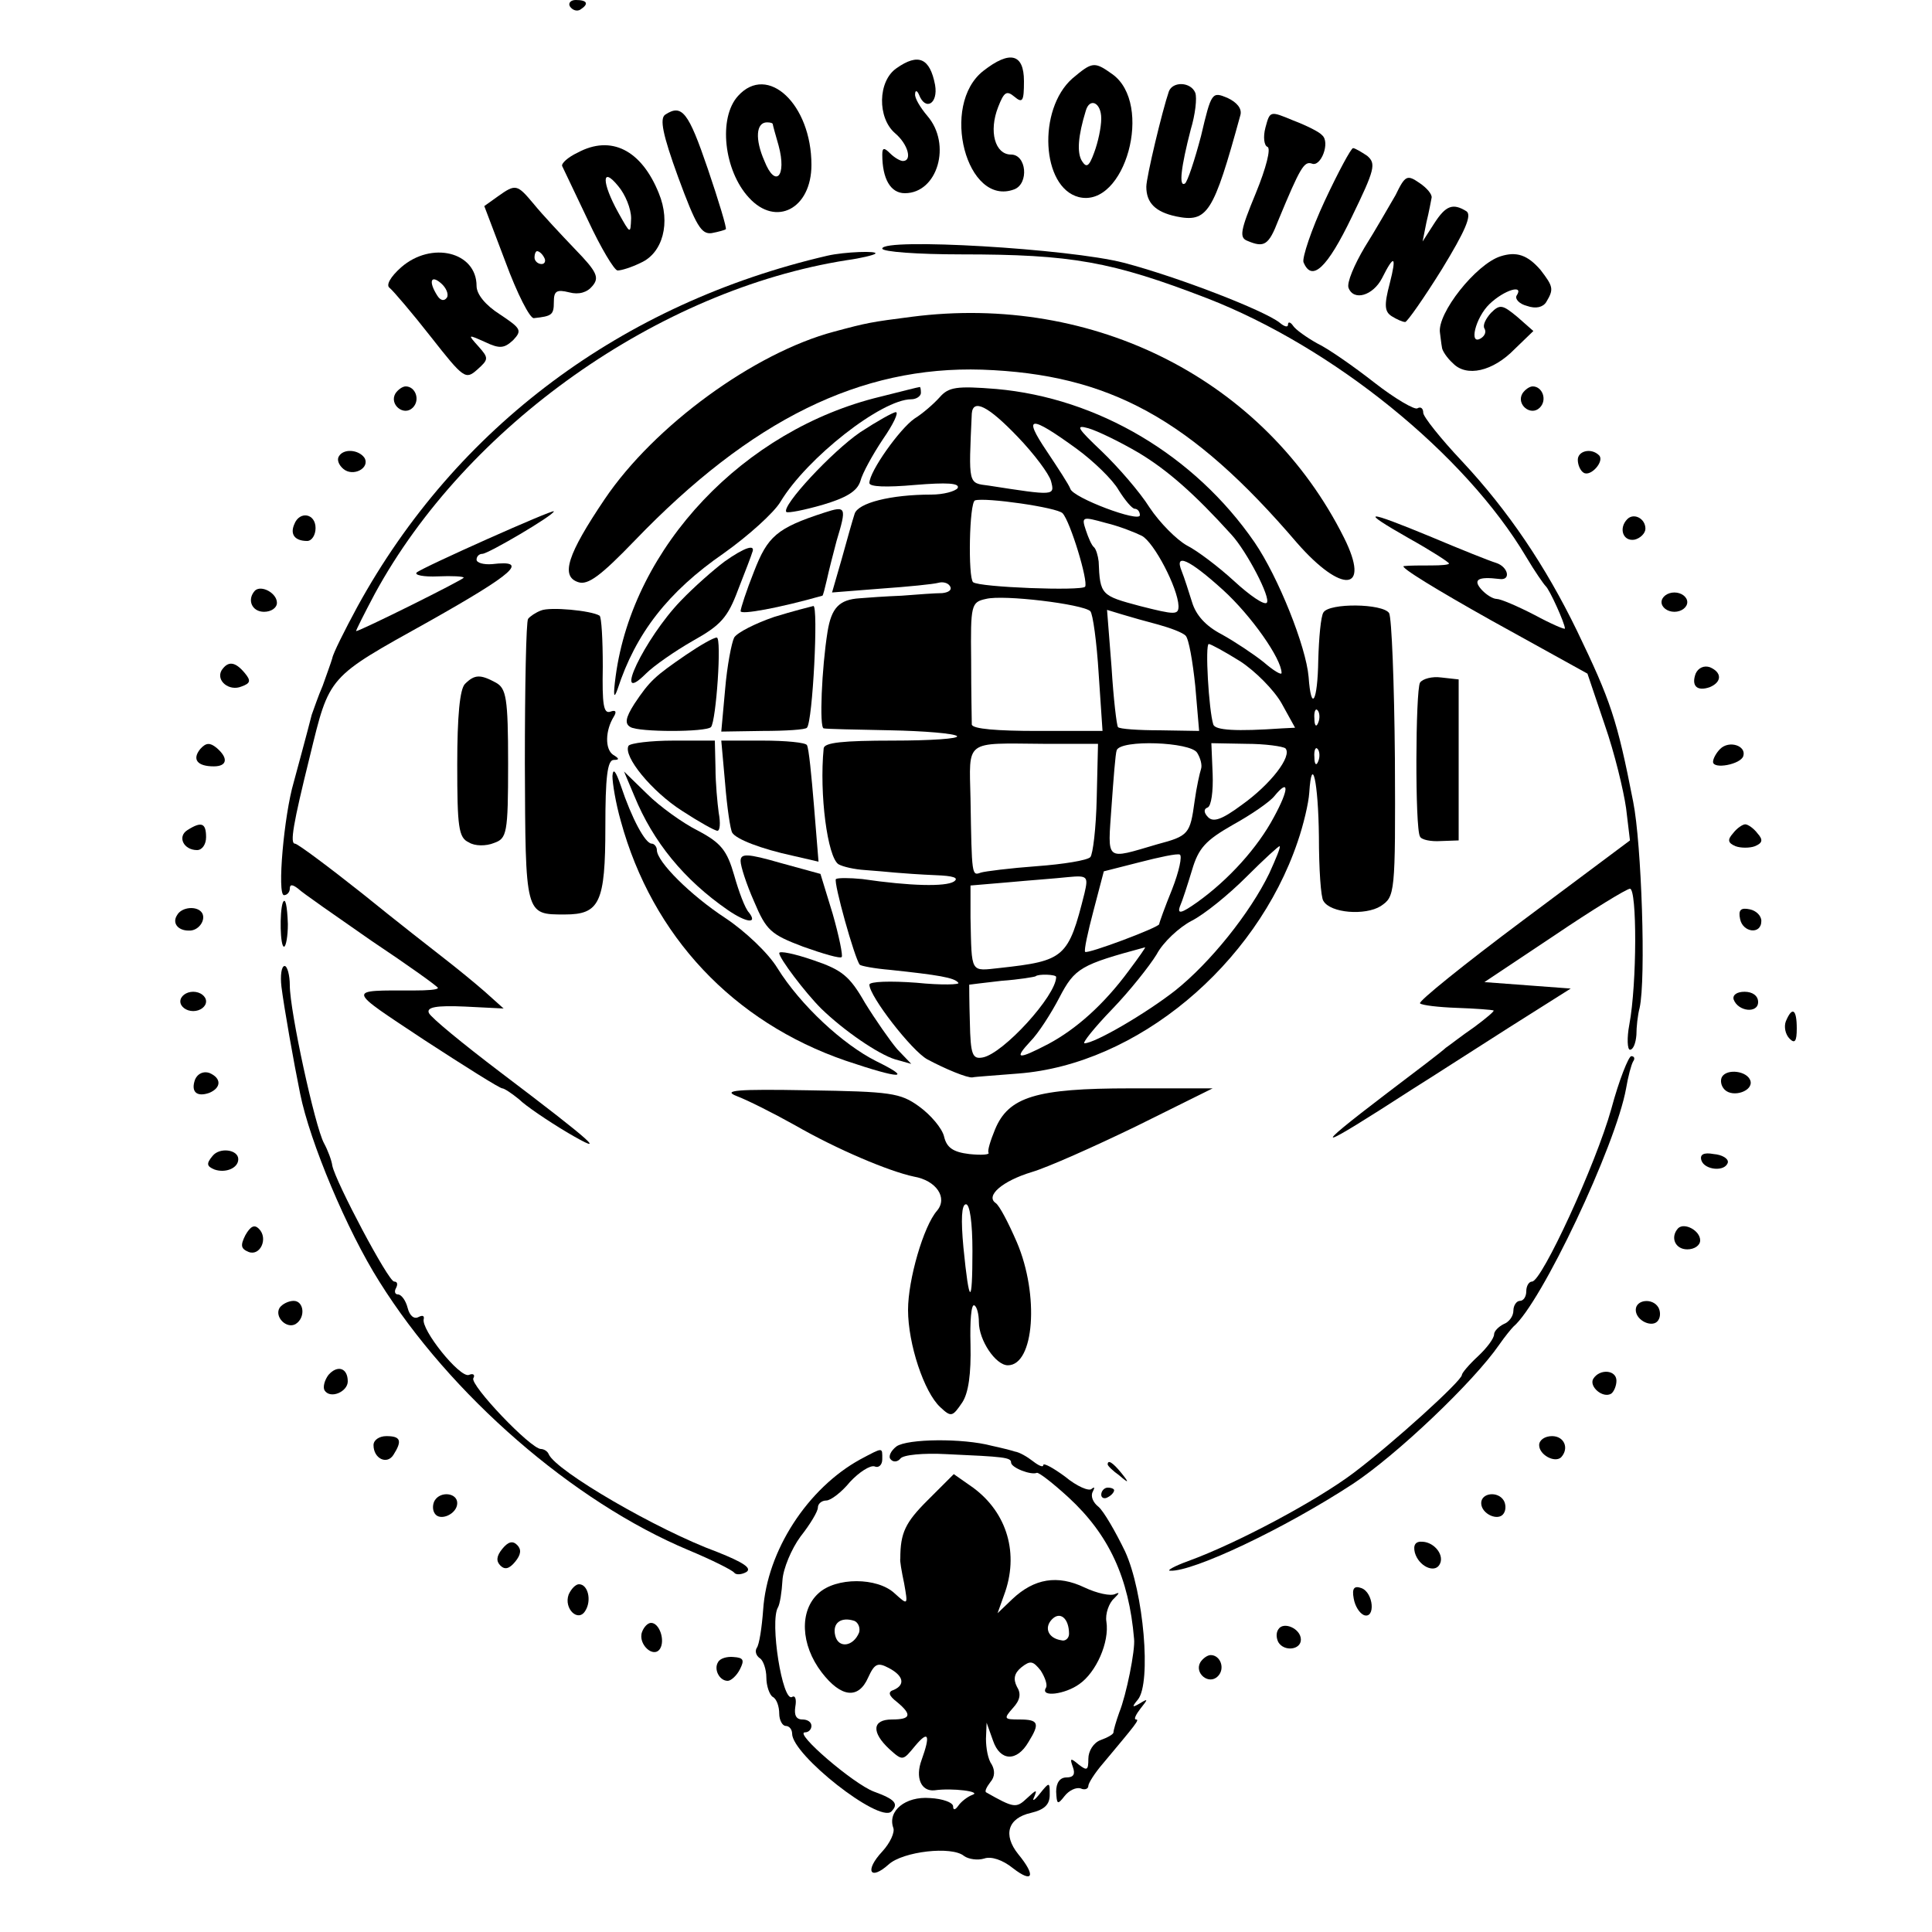 <?xml version="1.0" standalone="no"?>
<!DOCTYPE svg PUBLIC "-//W3C//DTD SVG 20010904//EN"
 "http://www.w3.org/TR/2001/REC-SVG-20010904/DTD/svg10.dtd">
<svg version="1.0" xmlns="http://www.w3.org/2000/svg"
 width="300pt" height="300pt" viewBox="0 0 300 300"
 preserveAspectRatio="xMidYMid meet">
<g transform="translate(0,300) scale(0.1,-0.1)"
fill="#000000" stroke="none">
<path d="M885 2990 c4 -6 11 -8 16 -5 14 9 11 15 -7 15 -8 0 -12 -5 -9 -10z"/>
<path d="M1392 2894 c-29 -20 -30 -77 -2 -101 20 -17 27 -43 12 -43 -4 0 -13
5 -20 12 -9 9 -12 9 -12 -2 0 -38 13 -60 35 -60 51 0 73 76 35 120 -11 13 -20
28 -19 34 0 6 3 6 6 -1 10 -26 30 -14 25 15 -8 42 -26 50 -60 26z"/>
<path d="M1527 2890 c-68 -53 -26 -212 48 -184 23 9 19 54 -5 54 -25 0 -35 36
-20 74 9 23 13 26 25 16 13 -11 15 -7 15 24 0 43 -22 48 -63 16z"/>
<path d="M1665 2878 c-54 -48 -48 -169 10 -184 72 -18 117 145 52 191 -28 20
-31 19 -62 -7z m45 -62 c0 -14 -5 -37 -11 -53 -8 -22 -12 -24 -19 -13 -8 13
-6 39 6 78 6 21 24 13 24 -12z"/>
<path d="M1146 2851 c-31 -34 -22 -116 17 -158 42 -46 97 -17 97 51 0 94 -68
158 -114 107z m54 -44 c0 -1 4 -16 9 -33 13 -48 -5 -67 -22 -24 -15 34 -13 60
4 60 5 0 9 -1 9 -3z"/>
<path d="M1815 2858 c-10 -29 -35 -133 -35 -148 0 -25 14 -39 46 -46 49 -10
58 4 100 157 3 10 -5 20 -20 27 -24 10 -25 9 -41 -59 -10 -38 -21 -71 -25 -74
-10 -6 -6 26 9 84 7 23 10 49 7 57 -7 17 -35 18 -41 2z"/>
<path d="M1033 2822 c-9 -6 -4 -31 20 -97 28 -76 36 -89 52 -87 11 2 21 5 22
6 2 1 -11 44 -28 94 -30 88 -40 101 -66 84z"/>
<path d="M1965 2802 c-4 -15 -2 -28 3 -30 6 -2 -2 -33 -18 -72 -24 -58 -26
-69 -13 -74 26 -11 33 -7 48 32 34 82 40 92 52 88 14 -6 29 33 16 44 -4 5 -24
15 -45 23 -36 15 -36 15 -43 -11z"/>
<path d="M897 2763 c-15 -7 -26 -17 -24 -21 2 -4 20 -42 40 -84 20 -43 41 -78
46 -78 6 0 22 5 36 12 34 15 47 62 28 108 -27 67 -74 91 -126 63z m83 -102
c-1 -25 -1 -25 -20 9 -26 47 -26 73 0 41 11 -13 20 -35 20 -50z"/>
<path d="M2057 2688 c-21 -45 -35 -88 -33 -95 13 -32 37 -9 75 70 36 74 38 83
24 95 -9 6 -19 12 -22 12 -3 0 -23 -37 -44 -82z"/>
<path d="M2167 2697 c-10 -17 -31 -54 -48 -81 -16 -27 -28 -55 -25 -63 8 -21
38 -12 52 15 19 38 23 35 12 -8 -9 -34 -8 -44 3 -51 8 -5 17 -9 21 -9 3 0 29
37 57 82 36 59 47 84 38 90 -21 13 -32 9 -50 -19 l-18 -28 6 30 c4 16 7 33 8
38 1 5 -7 15 -19 23 -19 13 -22 12 -37 -19z"/>
<path d="M773 2695 l-21 -15 33 -87 c18 -49 38 -88 44 -87 28 3 31 5 31 25 0
17 4 20 24 15 15 -4 28 0 36 10 11 13 7 22 -27 57 -22 23 -51 54 -64 70 -26
31 -28 32 -56 12z m72 -95 c3 -5 1 -10 -4 -10 -6 0 -11 5 -11 10 0 6 2 10 4
10 3 0 8 -4 11 -10z"/>
<path d="M1370 2614 c0 -5 55 -9 123 -9 171 0 233 -11 381 -68 196 -76 401
-242 496 -402 13 -22 27 -42 30 -45 6 -5 30 -58 30 -66 0 -2 -21 7 -47 21 -27
14 -53 25 -59 25 -6 0 -17 7 -24 15 -13 15 -5 20 28 16 19 -3 14 19 -5 25 -10
3 -55 21 -100 40 -104 43 -114 43 -35 -2 34 -19 62 -37 62 -39 0 -2 -12 -3
-27 -3 -16 0 -35 0 -43 -1 -8 -1 53 -38 135 -84 l150 -83 27 -80 c15 -43 29
-101 33 -129 l6 -50 -166 -124 c-91 -68 -163 -126 -160 -129 3 -3 29 -6 57 -7
29 -1 55 -3 57 -4 3 0 -11 -12 -30 -26 -19 -13 -38 -28 -44 -32 -5 -5 -47 -37
-92 -71 -122 -93 -111 -91 39 6 32 20 100 64 152 97 l95 60 -67 5 -67 5 108
72 c59 40 113 73 118 73 11 0 11 -147 -1 -211 -4 -21 -3 -39 1 -39 5 0 9 10
10 23 0 12 2 31 5 42 10 45 3 255 -10 320 -25 128 -35 157 -87 265 -49 101
-107 187 -179 264 -33 35 -60 69 -60 75 0 7 -4 10 -9 7 -4 -3 -35 15 -67 40
-32 25 -72 53 -89 61 -16 9 -33 21 -37 27 -4 6 -8 7 -8 2 0 -5 -6 -3 -13 3
-24 19 -158 71 -242 93 -85 22 -375 39 -375 22z"/>
<path d="M623 2585 c-17 -15 -24 -28 -18 -32 6 -5 35 -39 64 -76 51 -65 54
-67 72 -51 18 16 18 18 2 36 -17 19 -17 19 10 7 23 -11 30 -10 44 3 14 15 12
18 -21 40 -22 14 -36 31 -36 44 0 53 -70 70 -117 29z m71 -47 c-4 -6 -10 -5
-15 3 -14 22 -10 33 6 19 8 -7 12 -17 9 -22z"/>
<path d="M1285 2603 c-319 -74 -577 -266 -730 -545 -20 -37 -38 -73 -39 -80
-2 -7 -9 -26 -15 -43 -7 -16 -14 -37 -17 -45 -6 -24 -25 -94 -28 -105 -15 -51
-26 -175 -15 -175 5 0 9 5 9 10 0 7 4 7 13 0 6 -6 58 -42 114 -81 57 -38 103
-71 103 -73 0 -3 -17 -4 -37 -4 -106 0 -106 4 16 -77 63 -41 117 -75 121 -75
3 0 15 -8 26 -17 10 -10 44 -33 74 -51 68 -40 41 -16 -103 93 -58 44 -108 85
-111 92 -4 9 11 12 56 10 l60 -3 -29 26 c-16 14 -43 36 -61 50 -18 14 -77 60
-130 103 -53 42 -100 77 -104 77 -8 0 -3 30 23 135 31 127 27 122 185 210 133
75 157 96 98 89 -13 -1 -24 2 -24 7 0 5 4 9 9 9 9 0 111 60 111 66 0 4 -204
-87 -213 -95 -4 -4 11 -7 33 -6 22 1 40 0 40 -2 0 -3 -161 -83 -167 -83 -1 0
12 26 29 58 142 261 441 472 733 518 22 3 42 8 44 10 6 5 -48 3 -74 -3z"/>
<path d="M2330 2602 c-38 -12 -99 -89 -94 -119 1 -7 2 -17 3 -22 0 -5 8 -17
17 -25 21 -22 62 -13 96 22 l29 28 -25 22 c-23 19 -27 20 -41 6 -8 -9 -13 -19
-10 -24 3 -5 1 -11 -5 -15 -20 -13 -9 32 13 53 23 22 54 31 42 13 -3 -5 4 -13
16 -16 14 -5 25 -2 30 6 12 20 11 24 -9 50 -20 23 -37 29 -62 21z"/>
<path d="M1415 2508 c-62 -8 -68 -9 -120 -23 -124 -33 -279 -146 -356 -260
-58 -86 -69 -120 -41 -129 15 -5 35 10 88 65 180 187 350 271 539 265 197 -7
324 -76 489 -269 70 -80 115 -76 73 8 -122 244 -387 380 -672 343z"/>
<path d="M614 2389 c-10 -17 13 -36 27 -22 12 12 4 33 -11 33 -5 0 -12 -5 -16
-11z"/>
<path d="M1367 2384 c-212 -51 -384 -233 -411 -434 -4 -30 -3 -37 3 -20 28 86
78 151 165 211 38 27 78 63 88 80 41 68 157 159 203 159 8 0 15 5 15 10 0 6
-1 10 -2 9 -2 0 -29 -7 -61 -15z"/>
<path d="M1459 2383 c-9 -10 -26 -25 -39 -33 -23 -16 -70 -82 -70 -100 0 -6
26 -7 71 -3 49 4 70 3 66 -5 -4 -5 -22 -10 -41 -10 -63 0 -114 -13 -119 -30
-3 -9 -12 -41 -20 -70 l-15 -52 76 6 c43 3 82 7 89 9 7 2 15 0 18 -5 4 -6 -2
-10 -12 -11 -10 0 -38 -2 -63 -4 -25 -1 -54 -3 -65 -4 -32 -2 -44 -15 -50 -52
-9 -56 -13 -149 -6 -150 3 -1 50 -2 103 -3 53 -1 100 -5 104 -9 4 -4 -41 -7
-99 -7 -78 0 -107 -3 -108 -12 -7 -71 6 -169 23 -180 7 -4 25 -8 41 -9 15 -1
36 -3 47 -4 11 -1 39 -3 63 -4 27 -1 37 -4 28 -10 -13 -8 -67 -7 -142 4 -20 2
-38 2 -41 0 -4 -5 29 -123 37 -133 2 -2 23 -6 47 -8 75 -8 100 -12 106 -20 4
-3 -26 -4 -65 0 -40 3 -73 2 -73 -3 0 -18 66 -103 90 -116 28 -15 62 -29 70
-28 3 1 35 3 71 6 184 14 369 168 434 360 9 26 17 60 18 76 4 61 14 18 15 -68
0 -50 3 -95 7 -100 11 -19 65 -23 89 -8 22 15 23 17 22 229 -1 117 -5 219 -9
226 -10 15 -93 16 -102 1 -4 -6 -7 -39 -8 -74 -1 -65 -11 -82 -15 -26 -4 47
-47 155 -84 209 -93 135 -243 224 -401 238 -62 5 -74 3 -88 -13z m121 -61 c26
-27 49 -58 52 -69 6 -23 6 -23 -97 -7 -32 4 -31 1 -26 112 2 23 25 12 71 -36z
m92 -19 c26 -19 56 -48 65 -64 10 -16 21 -29 25 -29 4 0 8 -4 8 -10 0 -12
-104 27 -108 41 -2 6 -19 32 -37 59 -37 55 -26 56 47 3z m96 -6 c45 -27 87
-64 144 -127 24 -26 62 -99 55 -106 -4 -4 -26 11 -51 34 -24 22 -57 47 -73 55
-16 9 -42 35 -58 59 -15 24 -49 63 -74 87 -38 36 -42 42 -21 36 14 -4 49 -21
78 -38z m-118 -94 c12 -13 40 -105 35 -114 -5 -7 -165 -1 -174 7 -8 7 -6 124
3 127 16 5 128 -11 136 -20z m123 -35 c19 -10 56 -81 57 -109 0 -14 -5 -14
-60 0 -60 16 -62 17 -64 69 -1 9 -4 19 -7 22 -4 3 -9 15 -13 27 -7 21 -5 21
31 11 21 -5 46 -15 56 -20z m126 -84 c44 -40 91 -107 91 -129 0 -4 -13 4 -28
17 -15 12 -45 32 -65 43 -25 13 -40 30 -46 50 -5 16 -12 38 -16 48 -12 29 11
19 64 -29z m-206 -33 c4 -4 10 -48 13 -97 l6 -89 -101 0 c-62 0 -101 3 -102
10 0 5 -1 50 -1 100 -1 86 0 90 23 95 27 7 150 -8 162 -19z m106 -21 c18 -5
37 -12 42 -17 5 -5 11 -40 15 -78 l6 -70 -61 1 c-33 0 -63 2 -65 5 -2 2 -7 44
-10 93 l-7 89 23 -7 c13 -4 38 -11 57 -16z m127 -57 c23 -15 52 -44 64 -65
l21 -38 -20 -1 c-72 -5 -104 -3 -107 6 -7 22 -13 125 -7 125 3 0 25 -12 49
-27z m121 -95 c-3 -8 -6 -5 -6 6 -1 11 2 17 5 13 3 -3 4 -12 1 -19z m-344
-117 c-1 -47 -6 -88 -10 -92 -5 -5 -42 -11 -83 -14 -41 -3 -81 -8 -87 -10 -14
-5 -14 -6 -16 115 -2 92 -10 86 113 85 l85 0 -2 -84z m156 70 c5 -8 8 -19 6
-25 -2 -6 -7 -28 -10 -50 -7 -51 -9 -54 -58 -67 -82 -24 -77 -28 -71 59 3 42
6 82 8 87 6 17 115 13 125 -4z m137 7 c11 -12 -23 -56 -68 -88 -31 -23 -44
-27 -52 -19 -7 7 -7 13 -1 15 6 2 9 26 8 52 l-2 48 54 -1 c30 0 57 -4 61 -7z
m51 -20 c-3 -8 -6 -5 -6 6 -1 11 2 17 5 13 3 -3 4 -12 1 -19z m-69 -87 c-25
-47 -70 -97 -119 -132 -24 -17 -31 -19 -27 -7 4 9 12 34 19 57 10 34 21 46 63
70 29 16 58 36 65 45 23 28 23 11 -1 -33z m-7 -87 c-30 -62 -92 -139 -146
-182 -46 -36 -125 -82 -141 -82 -4 0 15 24 43 53 27 28 58 67 69 85 10 19 35
42 54 52 20 10 58 41 85 68 28 28 51 49 52 48 2 -1 -6 -20 -16 -42z m-151 -25
c-11 -27 -20 -52 -20 -54 0 -5 -112 -47 -115 -43 -2 2 4 30 13 64 l16 61 55
14 c31 8 59 14 63 12 4 -2 -1 -26 -12 -54z m-136 -6 c-25 -100 -31 -105 -131
-116 -47 -5 -44 -10 -46 78 l0 50 59 5 c32 3 74 6 92 8 31 3 32 1 26 -25z m69
-120 c-39 -53 -82 -91 -125 -114 -48 -25 -54 -24 -28 4 12 12 32 43 45 68 24
46 33 51 133 78 2 1 -10 -16 -25 -36z m-113 -10 c0 -29 -82 -119 -114 -125
-16 -3 -19 4 -20 55 -1 31 -1 57 -1 58 0 0 23 3 50 6 28 2 51 6 53 7 4 4 32 3
32 -1z"/>
<path d="M2364 2389 c-10 -17 13 -36 27 -22 12 12 4 33 -11 33 -5 0 -12 -5
-16 -11z"/>
<path d="M1336 2329 c-44 -30 -123 -115 -115 -124 3 -2 28 3 56 11 37 11 54
21 59 37 3 12 19 41 35 65 16 23 25 42 20 42 -4 0 -29 -14 -55 -31z"/>
<path d="M526 2291 c-3 -5 0 -13 7 -19 15 -13 42 1 33 17 -9 13 -33 15 -40 2z"/>
<path d="M2450 2286 c0 -8 4 -17 9 -20 11 -7 33 18 24 27 -12 12 -33 7 -33 -7z"/>
<path d="M1280 2204 c-74 -24 -88 -37 -109 -91 -12 -30 -21 -58 -21 -62 0 -6
60 5 127 24 1 0 4 12 7 25 3 14 10 41 15 60 16 53 15 55 -19 44z"/>
<path d="M457 2186 c-7 -16 1 -26 20 -26 7 0 13 9 13 20 0 23 -25 27 -33 6z"/>
<path d="M2527 2194 c-14 -14 -7 -35 11 -32 9 2 17 10 17 17 0 16 -18 25 -28
15z"/>
<path d="M1125 2128 c-16 -12 -47 -39 -68 -61 -56 -58 -108 -167 -54 -113 12
12 45 35 73 51 43 24 54 36 70 79 11 28 21 54 22 58 6 14 -12 8 -43 -14z"/>
<path d="M396 2083 c-13 -14 -5 -33 14 -33 11 0 20 6 20 14 0 15 -24 28 -34
19z"/>
<path d="M2580 2065 c0 -8 9 -15 20 -15 11 0 20 7 20 15 0 8 -9 15 -20 15 -11
0 -20 -7 -20 -15z"/>
<path d="M840 2052 c-8 -3 -17 -9 -20 -13 -3 -4 -5 -105 -5 -224 1 -237 0
-235 62 -235 54 0 63 18 63 136 0 76 3 104 13 104 9 0 9 2 -1 8 -13 9 -12 38
1 59 5 8 3 11 -5 8 -11 -4 -13 11 -12 70 0 42 -2 77 -5 79 -13 8 -77 14 -91 8z"/>
<path d="M1202 2042 c-29 -10 -57 -24 -62 -32 -4 -8 -11 -44 -14 -80 l-6 -66
64 1 c36 0 67 2 69 5 9 9 18 190 10 189 -4 -1 -32 -8 -61 -17z"/>
<path d="M1065 1983 c-48 -33 -56 -40 -80 -76 -14 -22 -15 -31 -6 -36 13 -8
117 -8 125 0 8 9 17 139 9 139 -5 0 -26 -12 -48 -27z"/>
<path d="M344 1959 c-9 -16 12 -33 31 -25 14 5 15 9 5 21 -15 18 -26 19 -36 4z"/>
<path d="M2633 1954 c-7 -19 2 -28 22 -21 19 8 19 23 0 31 -9 3 -18 -1 -22
-10z"/>
<path d="M722 1938 c-8 -8 -12 -50 -12 -125 0 -97 2 -114 18 -121 9 -6 27 -6
39 -1 20 7 22 14 22 123 0 103 -3 117 -19 126 -24 13 -33 13 -48 -2z"/>
<path d="M2205 1940 c-7 -12 -8 -227 0 -239 2 -5 17 -8 32 -7 l28 1 0 125 0
125 -27 3 c-14 2 -29 -2 -33 -8z"/>
<path d="M311 1837 c-13 -16 -5 -27 21 -27 21 0 23 13 4 29 -10 8 -16 8 -25
-2z"/>
<path d="M976 1842 c-9 -16 36 -71 83 -101 26 -17 51 -31 55 -31 4 0 5 12 2
28 -2 15 -5 46 -5 70 l-1 42 -64 0 c-36 0 -67 -4 -70 -8z"/>
<path d="M1126 1783 c3 -37 8 -71 11 -76 6 -10 44 -25 95 -36 l39 -9 -7 86
c-4 48 -8 90 -11 95 -2 4 -33 7 -69 7 l-64 0 6 -67z"/>
<path d="M2671 1837 c-6 -6 -11 -15 -11 -20 0 -12 43 -4 47 9 5 16 -22 25 -36
11z"/>
<path d="M951 1795 c0 -11 5 -42 13 -70 49 -179 175 -312 349 -372 86 -29 105
-29 48 -1 -52 26 -118 87 -154 145 -14 23 -50 57 -80 77 -55 36 -107 88 -107
106 0 5 -4 10 -8 10 -10 0 -31 39 -48 90 -8 23 -12 28 -13 15z"/>
<path d="M985 1764 c29 -71 77 -130 145 -177 29 -20 47 -22 33 -4 -6 6 -16 33
-23 58 -11 38 -20 50 -56 69 -24 12 -60 38 -79 57 l-36 35 16 -38z"/>
<path d="M291 1711 c-16 -10 -6 -31 15 -31 8 0 14 9 14 20 0 22 -7 25 -29 11z"/>
<path d="M2691 1706 c-9 -10 -8 -15 4 -20 8 -3 22 -3 30 0 12 5 13 10 4 20 -6
8 -15 14 -19 14 -4 0 -13 -6 -19 -14z"/>
<path d="M1150 1663 c0 -8 9 -36 21 -63 19 -45 26 -51 76 -70 31 -11 58 -19
60 -16 2 2 -4 32 -14 67 l-19 62 -62 17 c-52 15 -62 15 -62 3z"/>
<path d="M439 1598 c-5 -15 -4 -68 2 -68 3 0 6 16 6 35 -1 29 -4 43 -8 33z"/>
<path d="M275 1579 c-8 -12 1 -24 18 -24 15 -1 27 16 21 27 -7 12 -32 10 -39
-3z"/>
<path d="M2702 1573 c4 -21 33 -25 33 -3 0 8 -8 16 -18 18 -14 3 -18 -1 -15
-15z"/>
<path d="M1210 1520 c0 -8 40 -61 65 -86 36 -35 89 -71 115 -79 l25 -7 -22 23
c-11 13 -34 46 -50 72 -24 42 -36 51 -80 66 -29 10 -53 15 -53 11z"/>
<path d="M437 1468 c4 -32 19 -117 29 -166 15 -75 73 -213 123 -292 110 -176
301 -342 480 -417 36 -15 68 -31 71 -35 3 -4 12 -3 19 1 9 6 -5 15 -45 31 -93
34 -251 126 -262 152 -2 5 -8 8 -12 8 -16 0 -111 100 -105 110 3 5 0 8 -7 5
-14 -5 -75 71 -70 87 1 5 -2 6 -8 3 -7 -4 -14 2 -17 14 -3 12 -10 21 -15 21
-5 0 -6 5 -3 10 3 6 2 10 -3 10 -9 0 -91 155 -96 180 -1 8 -7 24 -13 35 -14
26 -53 205 -53 245 0 16 -4 30 -8 30 -5 0 -7 -15 -5 -32z"/>
<path d="M280 1445 c0 -8 9 -15 20 -15 11 0 20 7 20 15 0 8 -9 15 -20 15 -11
0 -20 -7 -20 -15z"/>
<path d="M2692 1448 c7 -19 38 -22 38 -4 0 10 -9 16 -21 16 -12 0 -19 -5 -17
-12z"/>
<path d="M2773 1414 c-3 -8 -1 -20 6 -27 8 -8 11 -4 11 16 0 30 -7 35 -17 11z"/>
<path d="M2502 1278 c-24 -86 -108 -268 -123 -268 -5 0 -9 -7 -9 -15 0 -8 -4
-15 -10 -15 -5 0 -10 -7 -10 -15 0 -9 -7 -18 -15 -21 -8 -4 -15 -11 -15 -16 0
-6 -11 -21 -25 -34 -14 -13 -25 -26 -25 -29 0 -9 -107 -106 -168 -152 -57 -43
-180 -109 -257 -137 -22 -8 -34 -15 -28 -15 35 -2 177 65 284 135 68 45 187
158 227 216 9 13 19 25 22 28 43 36 159 281 175 370 3 18 8 37 11 42 3 4 2 8
-3 8 -4 0 -19 -37 -31 -82z"/>
<path d="M303 1324 c-7 -19 2 -28 22 -21 19 8 19 23 0 31 -9 3 -18 -1 -22 -10z"/>
<path d="M2674 1328 c-3 -5 -2 -14 4 -20 13 -13 45 -2 40 14 -5 15 -36 19 -44
6z"/>
<path d="M1144 1298 c16 -6 56 -26 90 -45 66 -38 147 -72 185 -80 35 -6 53
-33 36 -53 -21 -24 -45 -107 -45 -154 0 -53 25 -128 50 -151 17 -16 19 -15 34
7 10 15 14 45 13 90 -1 36 1 64 6 61 4 -2 7 -14 7 -26 0 -28 26 -67 45 -67 41
0 49 109 14 191 -13 30 -27 57 -33 61 -16 11 10 34 56 48 24 7 96 39 162 71
l119 59 -128 0 c-146 0 -189 -13 -210 -64 -7 -17 -12 -33 -10 -36 2 -3 -11 -4
-30 -2 -25 3 -35 10 -39 27 -3 13 -21 34 -39 47 -29 21 -44 23 -172 25 -111 2
-134 0 -111 -9z m366 -240 c0 -87 -5 -86 -14 5 -4 43 -3 67 4 67 6 0 10 -29
10 -72z"/>
<path d="M330 1205 c-10 -12 -9 -16 3 -21 17 -6 37 2 37 16 0 15 -29 19 -40 5z"/>
<path d="M2642 1198 c5 -15 37 -18 41 -3 1 6 -9 12 -22 13 -16 3 -22 -1 -19
-10z"/>
<path d="M381 1082 c-8 -16 -7 -21 5 -26 18 -7 31 21 16 36 -7 7 -13 4 -21
-10z"/>
<path d="M2606 1093 c-13 -14 -5 -33 14 -33 11 0 20 6 20 14 0 15 -24 28 -34
19z"/>
<path d="M434 969 c-8 -14 11 -33 25 -25 16 10 13 36 -3 36 -8 0 -18 -5 -22
-11z"/>
<path d="M2540 966 c0 -17 27 -29 35 -16 4 6 3 15 0 20 -9 15 -35 12 -35 -4z"/>
<path d="M510 865 c-6 -8 -9 -19 -6 -24 9 -14 36 -2 36 14 0 21 -16 26 -30 10z"/>
<path d="M2474 859 c-7 -12 15 -31 28 -23 4 3 8 12 8 20 0 17 -26 19 -36 3z"/>
<path d="M580 756 c0 -21 21 -31 31 -15 14 22 11 29 -11 29 -11 0 -20 -6 -20
-14z"/>
<path d="M1392 754 c-9 -7 -13 -16 -9 -20 4 -5 11 -4 15 1 4 6 36 9 72 7 89
-4 100 -5 100 -13 0 -8 31 -20 40 -16 3 1 25 -16 49 -38 63 -58 94 -125 102
-220 2 -17 -12 -87 -23 -114 -5 -14 -9 -28 -9 -31 0 -3 -9 -8 -20 -12 -11 -4
-19 -17 -19 -29 0 -18 -2 -19 -15 -9 -13 11 -14 10 -9 -4 4 -11 1 -16 -10 -16
-10 0 -16 -8 -16 -22 1 -20 2 -21 13 -7 7 9 18 14 25 12 6 -3 12 -1 12 4 0 4
10 20 23 35 51 61 57 68 51 68 -4 0 0 8 7 17 12 15 12 16 -1 8 -12 -7 -13 -6
-3 6 21 26 9 167 -20 230 -15 31 -33 62 -41 69 -9 7 -13 17 -9 24 3 6 3 8 -2
4 -4 -4 -23 4 -41 19 -19 14 -34 22 -34 18 0 -4 -7 -1 -16 6 -9 7 -21 14 -28
15 -6 2 -22 6 -36 9 -45 12 -131 11 -148 -1z"/>
<path d="M2390 756 c0 -15 24 -28 34 -19 13 14 5 33 -14 33 -11 0 -20 -6 -20
-14z"/>
<path d="M1336 734 c-82 -45 -145 -142 -151 -234 -2 -27 -6 -54 -10 -59 -3 -5
-1 -12 5 -16 5 -3 10 -17 10 -30 0 -13 5 -27 10 -30 6 -3 10 -15 10 -26 0 -10
5 -19 10 -19 6 0 10 -6 10 -12 0 -33 135 -139 154 -121 12 12 6 19 -27 31 -32
12 -125 92 -107 92 6 0 10 5 10 10 0 6 -6 10 -14 10 -10 0 -13 7 -11 20 2 11
0 18 -5 15 -15 -9 -35 117 -22 139 3 5 6 24 7 42 1 18 14 49 28 68 15 19 27
39 27 45 0 6 6 11 13 11 7 0 24 13 37 29 14 15 31 26 38 24 6 -3 12 2 12 11 0
19 2 19 -34 0z"/>
<path d="M1720 726 c0 -2 8 -10 18 -17 15 -13 16 -12 3 4 -13 16 -21 21 -21
13z"/>
<path d="M1440 670 c-34 -34 -42 -50 -42 -90 -1 -3 2 -20 6 -39 6 -34 6 -34
-15 -15 -27 25 -91 25 -118 0 -30 -27 -28 -80 5 -123 30 -39 57 -42 72 -8 10
22 15 24 32 15 23 -12 26 -26 8 -34 -10 -3 -8 -9 5 -19 24 -20 21 -27 -8 -27
-31 0 -32 -20 -4 -46 21 -19 21 -18 40 5 21 25 24 17 10 -22 -10 -27 -1 -49
20 -47 28 4 74 -2 59 -7 -8 -3 -18 -11 -22 -17 -5 -7 -8 -7 -8 -1 0 6 -16 12
-36 13 -38 3 -66 -20 -57 -46 3 -7 -5 -24 -17 -37 -28 -30 -19 -46 10 -20 22
20 98 29 117 13 7 -5 21 -7 31 -4 11 4 29 -2 45 -15 31 -24 36 -12 8 22 -24
30 -16 56 20 64 21 5 29 13 29 28 0 20 0 21 -16 1 -8 -10 -12 -12 -8 -4 5 12
3 11 -11 -2 -17 -16 -20 -16 -64 9 -2 2 1 8 7 16 7 8 7 18 2 27 -6 8 -9 26 -9
40 l1 25 10 -28 c11 -32 37 -33 55 -2 18 29 16 35 -14 35 -24 0 -25 1 -10 18
11 12 13 22 6 33 -6 12 -4 21 7 30 14 11 18 10 30 -5 7 -11 11 -23 8 -27 -9
-15 30 -10 52 6 26 18 47 65 42 97 -2 12 4 29 12 36 8 8 9 10 2 7 -7 -4 -29 1
-48 10 -42 20 -78 14 -112 -18 l-23 -22 10 28 c24 64 5 128 -48 167 l-30 21
-41 -41z m220 -207 c0 -7 -6 -12 -12 -10 -20 3 -27 19 -15 32 13 14 27 2 27
-22z m-326 2 c-9 -22 -32 -25 -37 -5 -5 20 9 30 30 23 6 -3 9 -11 7 -18z"/>
<path d="M1710 679 c0 -5 5 -7 10 -4 6 3 10 8 10 11 0 2 -4 4 -10 4 -5 0 -10
-5 -10 -11z"/>
<path d="M675 670 c-3 -5 -4 -14 0 -20 8 -13 35 -1 35 16 0 16 -26 19 -35 4z"/>
<path d="M2300 666 c0 -17 27 -29 35 -16 4 6 3 15 0 20 -9 15 -35 12 -35 -4z"/>
<path d="M780 595 c-9 -11 -10 -19 -3 -26 7 -7 14 -5 23 6 9 11 10 19 3 26 -7
7 -14 5 -23 -6z"/>
<path d="M2197 589 c6 -21 30 -32 38 -19 9 14 -7 35 -26 36 -11 1 -15 -5 -12
-17z"/>
<path d="M883 524 c-8 -22 15 -44 26 -25 10 16 4 41 -10 41 -5 0 -12 -7 -16
-16z"/>
<path d="M2102 518 c2 -12 9 -23 16 -26 18 -6 15 35 -4 42 -11 4 -15 0 -12
-16z"/>
<path d="M997 466 c-7 -19 18 -42 28 -26 8 13 -1 40 -14 40 -5 0 -11 -6 -14
-14z"/>
<path d="M1985 470 c-4 -6 -3 -14 0 -20 9 -15 35 -12 35 4 0 17 -27 29 -35 16z"/>
<path d="M1115 419 c-7 -11 2 -29 15 -29 5 0 14 8 19 18 7 14 6 18 -10 19 -10
1 -21 -2 -24 -8z"/>
<path d="M1864 419 c-10 -17 13 -36 27 -22 12 12 4 33 -11 33 -5 0 -12 -5 -16
-11z"/>
</g>
</svg>
